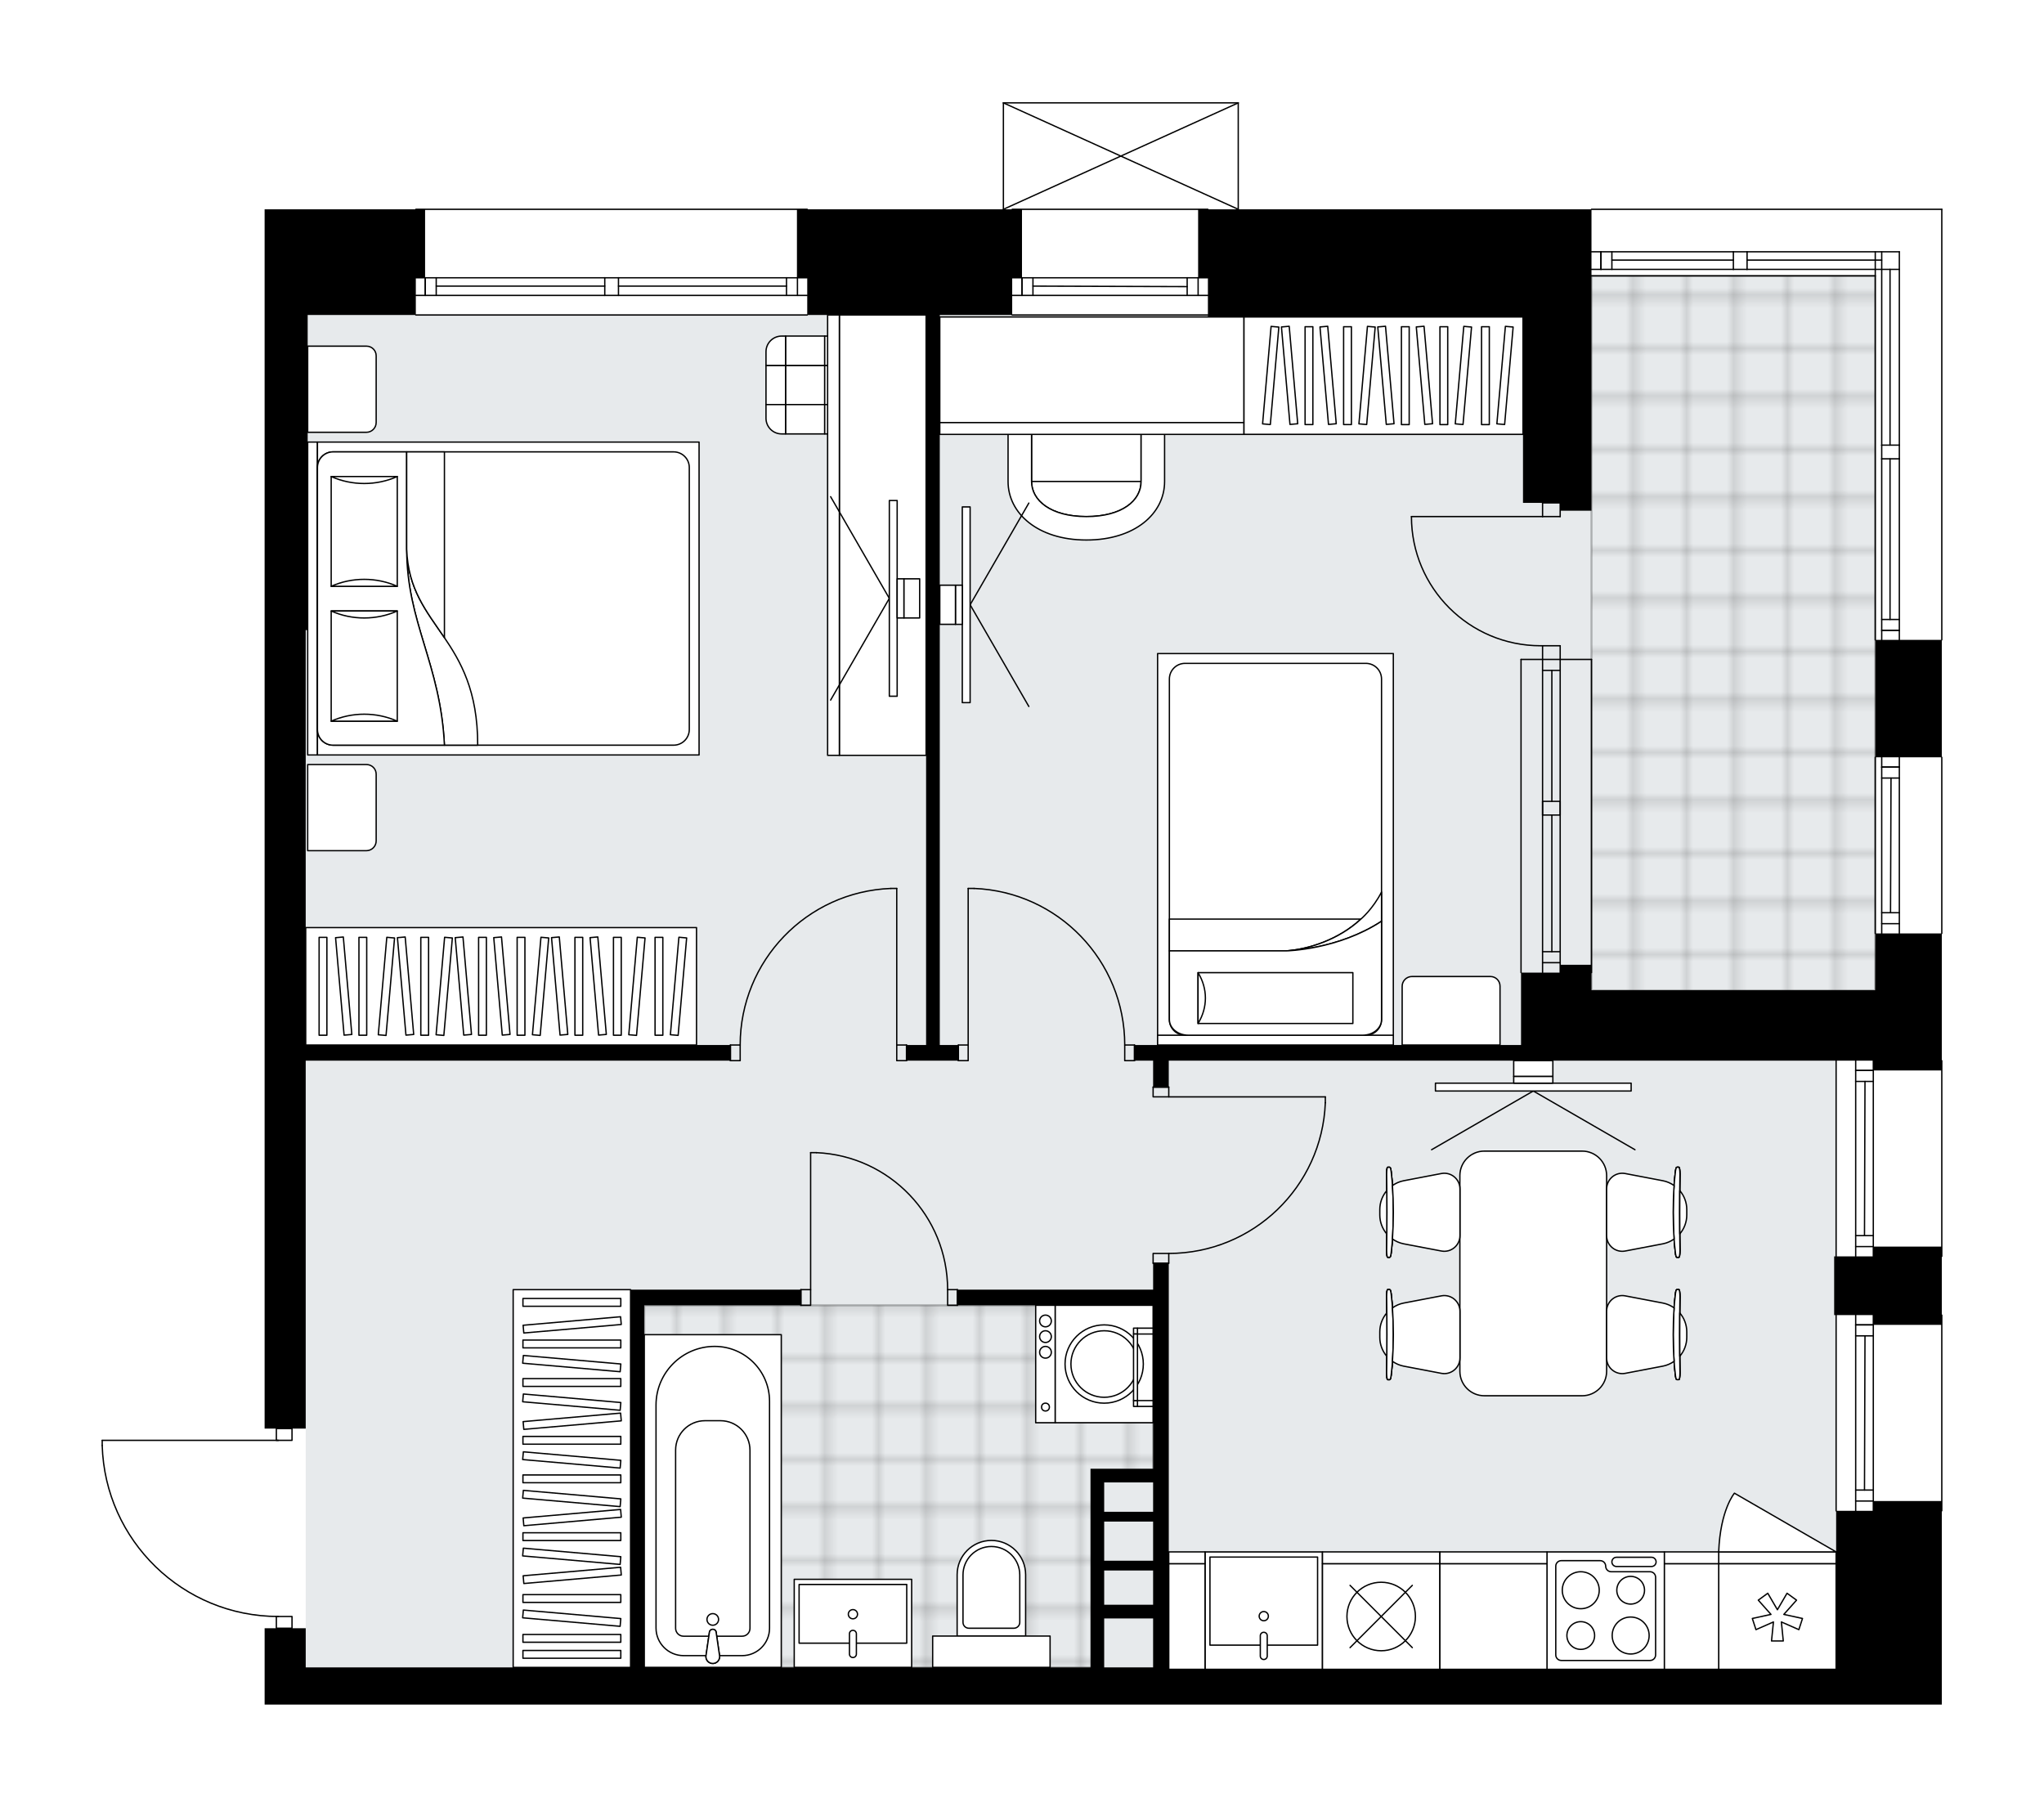 <svg xmlns="http://www.w3.org/2000/svg" xmlns:xlink="http://www.w3.org/1999/xlink" height="1767.78px" id="Layer_1" style="enable-background:new 0 0 2000 1767.78;" version="1.1" viewBox="0 0 2000 1767.78" width="2000px" x="0px" y="0px" xml:space="preserve">
<style type="text/css">
	.st0{fill:none;}
	.st1{opacity:0.25;fill:none;stroke:#000000;stroke-width:0.4;stroke-miterlimit:10;}
	.st2{fill:#FFFFFF;}
	.st3{fill:#E7EAEC;}
	
		.st4{fill:url(#SVGID_1_);stroke:#000000;stroke-width:2;stroke-linecap:round;stroke-linejoin:round;stroke-miterlimit:10;stroke-opacity:0.25;}
	
		.st5{fill:url(#SVGID_00000142167568652911841980000012469270216685712786_);stroke:#000000;stroke-width:2;stroke-linecap:round;stroke-linejoin:round;stroke-miterlimit:10;stroke-opacity:0.25;}
	.st6{fill:none;stroke:#000000;stroke-width:1.3;stroke-linecap:round;stroke-linejoin:round;stroke-miterlimit:10;}
	.st7{fill:#FFFFFF;stroke:#000000;stroke-width:1.3;stroke-linecap:round;stroke-linejoin:round;stroke-miterlimit:10;}
	.st8{fill:none;stroke:#000000;stroke-width:1.3;stroke-linecap:round;stroke-linejoin:round;stroke-dasharray:1.915;}
	.st9{font-family: 'Arial-BoldMT','Arial'; font-weight:bold;}
	.st10{font-size:100.366px;}
	.st11{font-size:84.925px;}
	.st12{font-family: 'ArialMT','Arial';}
	.st13{font-size:40px;}
</style>
<pattern height="14.57" id="New_Pattern_Swatch_2" patternUnits="userSpaceOnUse" style="overflow:visible;" viewBox="7.49 -22.06 14.57 14.57" width="14.57" x="3278.94" y="-3514.53">
	<g>
		<rect class="st0" height="14.57" width="14.57" x="7.49" y="-22.06" />
		<g>
			<rect class="st1" height="7.29" width="7.29" x="14.77" y="-7.49" />
		</g>
		<g>
			<rect class="st1" height="7.29" width="7.29" x="0.2" y="-7.49" />
		</g>
		<g>
			<rect class="st1" height="7.29" width="7.29" x="22.06" y="-14.77" />
		</g>
		<g>
			<rect class="st1" height="7.29" width="7.29" x="7.49" y="-14.77" />
			<rect class="st1" height="7.29" width="7.29" x="14.77" y="-22.06" />
		</g>
		<g>
			<rect class="st1" height="7.29" width="7.29" x="0.2" y="-22.06" />
		</g>
		<g>
			<rect class="st1" height="7.29" width="7.29" x="22.06" y="-29.35" />
		</g>
		<g>
			<rect class="st1" height="7.29" width="7.29" x="7.49" y="-29.35" />
		</g>
	</g>
</pattern>
<path class="st2" d="M1900.65,204.78v421.28  c0,0.36-0.29,0.65-0.65,0.65h0v113.59c0.36,0,0.65,0.29,0.65,0.65V913.3c0,0.36-0.29,0.65-0.65,0.65v54.88v68.29  c0.36,0,0.65,0.29,0.65,0.65v191.49c0,0.36-0.29,0.65-0.65,0.65v56.15c0.36,0,0.65,0.29,0.65,0.65v191.49  c0,0.36-0.29,0.65-0.65,0.65v188.93h-103.41l0-33.82h0v33.82h-270h-344.68H677.02v0v1.91c0,0.36-0.29,0.65-0.65,0.65  s-0.65-0.29-0.65-0.65v-1.91v0h-68.29h-308.3v-36.38h0v36.38h-40.21l0-74.68l10.84,0v-10.87c-44.31-0.65-86.11-17.94-117.97-48.87  c-32.48-31.53-51.1-73.81-52.44-119.06c0,0,0-0.01,0-0.01c0,0,0-0.01,0-0.01v-5.02c0-0.36,0.29-0.65,0.65-0.65h169.76v-10.84h-10.84  v-95.75V616.49v-68.94V308.19V271.8v-67.02l147.3,0c0,0,0,0,0,0c0-0.36,0.29-0.65,0.65-0.65h382.98c0.36,0,0.65,0.29,0.65,0.65  c0,0,0,0,0,0h190.64c0,0,0,0,0,0V100.65c0,0,0,0,0-0.01c0-0.05,0.02-0.09,0.03-0.14c0.01-0.04,0.01-0.08,0.03-0.12  c0,0,0-0.01,0-0.01c0.01-0.03,0.04-0.05,0.06-0.08c0.03-0.04,0.05-0.08,0.08-0.12c0.03-0.03,0.08-0.05,0.12-0.08  c0.03-0.02,0.06-0.04,0.09-0.06c0.06-0.02,0.12-0.03,0.18-0.04c0.02,0,0.04-0.01,0.06-0.01h0.01c0,0,0.01,0,0.01,0h229.77  c0.03,0,0.06,0.01,0.09,0.02c0.05,0.01,0.1,0.01,0.15,0.03c0.04,0.02,0.08,0.05,0.11,0.07c0.03,0.02,0.07,0.04,0.09,0.06  c0.04,0.04,0.06,0.08,0.09,0.13c0.02,0.02,0.04,0.04,0.05,0.07c0,0,0,0,0,0.01c0.02,0.04,0.02,0.09,0.03,0.13  c0.01,0.04,0.02,0.08,0.03,0.12c0,0,0,0,0,0.01v104.13c0,0,0,0,0,0h344.34c0,0,0,0,0,0c0-0.36,0.29-0.65,0.65-0.65l342.77,0  C1900.36,204.13,1900.65,204.42,1900.65,204.78z" id="background" />
<g id="floor">
	<polygon class="st3" points="1796.59,1037.77 1834.89,1037.77 1834.89,269.89 1488.29,269.89 1488.29,308.19 299.13,308.19    299.13,1631.39 1796.59,1631.39  " />
	<pattern id="SVGID_1_" patternTransform="matrix(6.588 0 0 6.588 61229.43 14650.293)" xlink:href="#New_Pattern_Swatch_2">
	</pattern>
	<polygon class="st4" points="1073.72,1439.09 1128.29,1439.09 1128.29,1277.13 630.41,1277.13 630.41,1631.39 1073.72,1631.39  " />
	
		<pattern id="SVGID_00000078026382106751836240000014225931863388297652_" patternTransform="matrix(6.588 0 0 6.588 61229.43 14650.293)" xlink:href="#New_Pattern_Swatch_2">
	</pattern>
	
		<polygon points="   1557.23,969.03 1557.23,269.89 1834.89,269.89 1834.89,969.03  " style="fill:url(#SVGID_00000078026382106751836240000014225931863388297652_);stroke:#000000;stroke-width:2;stroke-linecap:round;stroke-linejoin:round;stroke-miterlimit:10;stroke-opacity:0.25;" />
	<g id="LWPOLYLINE_00000167373207569857304410000012242820541009576360_">
		<rect class="st6" height="15.32" width="9.57" x="783.61" y="1261.81" />
	</g>
	<g id="LWPOLYLINE_00000150100115382253747320000007897800500966299534_">
		<rect class="st6" height="15.32" width="9.57" x="927.22" y="1261.81" />
	</g>
	<g id="LINE_00000117661765221389273880000000892704329918928300_">
		<line class="st6" x1="783.61" x2="783.61" y1="1261.81" y2="1277.13" />
	</g>
	<g id="LINE_00000105407310736535575840000018310262324077603201_">
		<line class="st6" x1="936.8" x2="936.8" y1="1261.81" y2="1277.13" />
	</g>
	<g id="LINE_00000168796411588467264330000009768669436442453675_">
		<line class="st6" x1="793.18" x2="793.18" y1="1261.81" y2="1127.77" />
	</g>
	<g id="ARC_00000019672714360707231930000012609520735279422890_">
		<path class="st6" d="M798.92,1127.77c71.73,3.19,128.25,62.25,128.3,134.04" />
	</g>
	<g id="LINE_00000148651523390463907830000017840145068066190485_">
		<line class="st6" x1="793.18" x2="798.92" y1="1127.77" y2="1127.77" />
	</g>
	<g id="LWPOLYLINE_00000053516305288003830590000006734696419949880254_">
		<rect class="st6" height="9.57" width="15.32" x="1128.29" y="1063.62" />
	</g>
	<g id="LWPOLYLINE_00000128482821032625528970000011388790122431823772_">
		<rect class="st6" height="9.57" width="15.32" x="1128.29" y="1226.39" />
	</g>
	<g id="LINE_00000065042203589212804410000004395080150996307087_">
		<line class="st6" x1="1143.61" x2="1128.29" y1="1063.62" y2="1063.62" />
	</g>
	<g id="LINE_00000054244415072972050460000000634110328082156178_">
		<line class="st6" x1="1143.61" x2="1128.29" y1="1235.96" y2="1235.96" />
	</g>
	<g id="LINE_00000168116183761038462320000010965087064401900439_">
		<line class="st6" x1="1143.61" x2="1296.8" y1="1073.2" y2="1073.2" />
	</g>
	<g id="LINE_00000119076910767465130360000008311185424272164255_">
		<line class="st6" x1="1296.8" x2="1296.8" y1="1078.94" y2="1073.2" />
	</g>
	<g id="ARC_00000065037752335875121500000003004956172651245730_">
		<path class="st6" d="M1296.8,1078.94c-3.19,82.31-70.82,147.41-153.19,147.45" />
	</g>
	<g id="LWPOLYLINE_00000138559132596942003620000014590224017509500842_">
		<rect class="st6" height="15.32" width="9.57" x="937.76" y="1022.45" />
	</g>
	<g id="LWPOLYLINE_00000026137310169896511750000018284669892410362757_">
		<rect class="st6" height="15.32" width="9.57" x="1100.52" y="1022.45" />
	</g>
	<g id="LINE_00000094617403605154024760000015037656434557178807_">
		<line class="st6" x1="937.76" x2="937.76" y1="1022.45" y2="1037.77" />
	</g>
	<g id="LINE_00000070840331053536223910000006556762228115963820_">
		<line class="st6" x1="1110.1" x2="1110.1" y1="1022.45" y2="1037.77" />
	</g>
	<g id="LINE_00000142155952427897055450000007921379711222743958_">
		<line class="st6" x1="947.33" x2="947.33" y1="1022.45" y2="869.26" />
	</g>
	<g id="LINE_00000093888519033523619910000006597332541266806203_">
		<line class="st6" x1="953.08" x2="947.33" y1="869.26" y2="869.26" />
	</g>
	<g id="ARC_00000042005497802125375660000008174129666205530765_">
		<path class="st6" d="M953.08,869.26c82.31,3.19,147.41,70.82,147.45,153.19" />
	</g>
	<g id="LWPOLYLINE_00000100364802995968962240000006522672690792229557_">
		<rect class="st6" height="15.32" width="9.57" x="877.44" y="1022.45" />
	</g>
	<g id="LWPOLYLINE_00000158025753014083936800000016431311196265200051_">
		<rect class="st6" height="15.32" width="9.57" x="714.67" y="1022.45" />
	</g>
	<g id="LINE_00000068660210702035688090000016673534604096540070_">
		<line class="st6" x1="887.01" x2="887.01" y1="1022.45" y2="1037.77" />
	</g>
	<g id="LINE_00000168100779863253267550000006726926834682094487_">
		<line class="st6" x1="714.67" x2="714.67" y1="1022.45" y2="1037.77" />
	</g>
	<g id="LINE_00000072244704275308028500000013385019262518219965_">
		<line class="st6" x1="877.44" x2="877.44" y1="1022.45" y2="869.26" />
	</g>
	<g id="LINE_00000073699900926201778780000012646355636581965969_">
		<line class="st6" x1="871.69" x2="877.44" y1="869.26" y2="869.26" />
	</g>
	<g id="ARC_00000062892450380927743910000002978174321416968634_">
		<path class="st6" d="M724.24,1022.45c0.04-82.37,65.14-150,147.45-153.19" />
	</g>
	<g id="LWPOLYLINE_00000016769995382680901730000017876704593330135725_">
		<rect class="st6" height="11.49" width="15.32" x="270.41" y="1581.61" />
	</g>
	<g id="LWPOLYLINE_00000161612321461784295470000001331044438722581130_">
		<rect class="st6" height="11.49" width="15.32" x="270.41" y="1397.77" />
	</g>
	<g id="LWPOLYLINE_00000137840654901951655830000000655319417040289178_">
		<path class="st6" d="M100,1414.28c2.76,93.2,79.1,167.32,172.34,167.32" />
	</g>
	<g id="LINE_00000183971150232884396150000005902960319324663460_">
		<line class="st6" x1="272.34" x2="100" y1="1409.26" y2="1409.26" />
	</g>
	<g id="LINE_00000052104604831697178610000017056887539052571554_">
		<line class="st6" x1="100" x2="100" y1="1409.26" y2="1414.28" />
	</g>
	<g id="ARC_00000129195590696531365700000007892693472702359458_">
		<path class="st6" d="M1381.06,505.42c0.01,69.81,56.6,126.4,126.42,126.4c0.63,0,1.25,0,1.88-0.01" />
	</g>
	<g id="LINE_00000020368412384756171370000013594387405565987506_">
		<line class="st6" x1="1509.36" x2="1381.06" y1="505.42" y2="505.42" />
	</g>
	<g id="LINE_00000097484018348590214380000001894209020887677324_">
		<line class="st6" x1="1509.36" x2="1509.36" y1="645.21" y2="631.81" />
	</g>
	<g id="LINE_00000176740391798259610060000017097785005616399248_">
		<line class="st6" x1="1509.36" x2="1526.59" y1="631.81" y2="631.81" />
	</g>
	<g id="LINE_00000100374252951941985850000012405922830974718645_">
		<line class="st6" x1="1526.59" x2="1526.59" y1="631.81" y2="645.21" />
	</g>
	<g id="LINE_00000174575373272273602940000010898229849292699060_">
		<line class="st6" x1="1526.59" x2="1526.59" y1="492.02" y2="505.42" />
	</g>
	<g id="LINE_00000032647171821209862590000006288015199150549419_">
		<line class="st6" x1="1526.59" x2="1509.36" y1="505.42" y2="505.42" />
	</g>
	<g id="LINE_00000056413094441538719010000018109739910138095240_">
		<line class="st6" x1="1509.36" x2="1509.36" y1="505.42" y2="492.02" />
	</g>
	<g id="LINE_00000168810138227305309150000009123462264354914725_">
		<line class="st6" x1="1526.59" x2="1509.36" y1="492.02" y2="492.02" />
	</g>
	<g id="LINE_00000124133774225961332410000005328852695284883341_">
		<line class="st6" x1="406.87" x2="789.86" y1="204.78" y2="204.78" />
	</g>
	<g id="LINE_00000100358264674376717620000016055438011705914754_">
		<line class="st6" x1="789.86" x2="605.16" y1="289.04" y2="289.04" />
	</g>
	<g id="LINE_00000116223589420818216140000011488738300468772526_">
		<line class="st6" x1="591.75" x2="406.87" y1="289.04" y2="289.04" />
	</g>
	<g id="LINE_00000042705815392423020240000000138523837179195068_">
		<line class="st6" x1="416.11" x2="416.11" y1="271.8" y2="289.04" />
	</g>
	<g id="LINE_00000026135878887540474630000009611811349586174601_">
		<line class="st6" x1="780.28" x2="780.28" y1="271.8" y2="289.04" />
	</g>
	<g id="LINE_00000001658242059545292620000015808548297227085192_">
		<line class="st6" x1="789.86" x2="605.16" y1="271.8" y2="271.8" />
	</g>
	<g id="LINE_00000035498684024950952820000003352052360478553012_">
		<line class="st6" x1="591.75" x2="406.87" y1="271.8" y2="271.8" />
	</g>
	<g id="LINE_00000102516669733139216890000005158329474670651780_">
		<line class="st6" x1="591.75" x2="426.83" y1="279.94" y2="279.94" />
	</g>
	<g id="LINE_00000085935725929411919350000008260477299245398948_">
		<line class="st6" x1="769.56" x2="605.16" y1="279.94" y2="279.94" />
	</g>
	<g id="LINE_00000063629873008718797680000003022737924875365539_">
		<line class="st6" x1="769.56" x2="769.56" y1="289.04" y2="271.8" />
	</g>
	<g id="LINE_00000034779383348611812960000003522773996935360440_">
		<line class="st6" x1="416.11" x2="416.11" y1="271.8" y2="289.04" />
	</g>
	<g id="LINE_00000001652574286435067940000000553193009742644157_">
		<line class="st6" x1="426.83" x2="426.83" y1="289.04" y2="271.8" />
	</g>
	<g id="LINE_00000079481347064379551540000001163511328904522117_">
		<line class="st6" x1="605.16" x2="605.16" y1="271.8" y2="289.04" />
	</g>
	<g id="LINE_00000113326169811384495730000014571133552937392774_">
		<line class="st6" x1="605.16" x2="591.75" y1="289.04" y2="289.04" />
	</g>
	<g id="LINE_00000054239807452420417820000008670026608385844146_">
		<line class="st6" x1="591.75" x2="591.75" y1="289.04" y2="271.8" />
	</g>
	<g id="LINE_00000069389197666133556960000009994704678412360342_">
		<line class="st6" x1="591.75" x2="605.16" y1="271.8" y2="271.8" />
	</g>
	<g id="LINE_00000088131263437403952940000001148956948113022888_">
		<line class="st6" x1="789.86" x2="406.87" y1="308.19" y2="308.19" />
	</g>
	<g id="LINE_00000132089480681572140050000015506182121860663437_">
		<line class="st6" x1="1509.36" x2="1509.36" y1="645.21" y2="951.6" />
	</g>
	<g id="LINE_00000180368727730174530580000009708967783972835505_">
		<line class="st6" x1="1526.59" x2="1526.59" y1="645.21" y2="951.6" />
	</g>
	<g id="LINE_00000006699973344765541250000006072927312873169320_">
		<line class="st6" x1="1518.45" x2="1518.45" y1="655.94" y2="784.04" />
	</g>
	<g id="LINE_00000091009398047126048480000006275961507807596960_">
		<line class="st6" x1="1509.36" x2="1526.59" y1="941.89" y2="941.89" />
	</g>
	<g id="LINE_00000175301906393505868430000017591630099984258746_">
		<line class="st6" x1="1509.36" x2="1526.59" y1="655.94" y2="655.94" />
	</g>
	<g id="LINE_00000029728921502981537040000001513782631553314180_">
		<line class="st6" x1="1488.29" x2="1488.29" y1="645.21" y2="951.6" />
	</g>
	<g id="LINE_00000024686665293317277940000003380636963258032023_">
		<line class="st6" x1="1557.23" x2="1557.23" y1="951.6" y2="645.21" />
	</g>
	<g id="LINE_00000096738869812813083640000015405549591275369098_">
		<line class="st6" x1="1509.34" x2="1526.58" y1="931.16" y2="931.16" />
	</g>
	<g id="LINE_00000150085725922372113890000003996072836457992595_">
		<line class="st6" x1="1488.29" x2="1557.23" y1="645.21" y2="645.21" />
	</g>
	<g id="LINE_00000127766832561778430700000009990047909454152065_">
		<line class="st6" x1="1509.36" x2="1526.59" y1="784.04" y2="784.04" />
	</g>
	<g id="LINE_00000013154519203784394170000009788097289149625263_">
		<line class="st6" x1="1526.59" x2="1526.59" y1="784.04" y2="797.45" />
	</g>
	<g id="LINE_00000100351984021481012870000008109031147831745424_">
		<line class="st6" x1="1526.59" x2="1509.36" y1="797.45" y2="797.45" />
	</g>
	<g id="LINE_00000116236433581787589370000017008375040026888104_">
		<line class="st6" x1="1509.36" x2="1509.36" y1="797.45" y2="784.04" />
	</g>
	<g id="LWPOLYLINE_00000145037982919332620120000009878457171895931326_">
		<line class="st6" x1="1518.45" x2="1518.45" y1="797.45" y2="931.16" />
	</g>
	<g id="LINE_00000173873105105800562020000012986187295755334055_">
		<line class="st6" x1="990.42" x2="1181.91" y1="204.78" y2="204.78" />
	</g>
	<g id="LINE_00000126317308388791332950000010874296511319792541_">
		<line class="st6" x1="1181.91" x2="990.42" y1="289.04" y2="289.04" />
	</g>
	<g id="LINE_00000044877898223988968680000009206877568154735806_">
		<line class="st6" x1="999.99" x2="999.99" y1="271.8" y2="289.04" />
	</g>
	<g id="LINE_00000078010581129799174430000011293072396514031011_">
		<line class="st6" x1="1172.33" x2="1172.33" y1="271.8" y2="289.04" />
	</g>
	<g id="LINE_00000123442960676307976730000017734538253845540772_">
		<line class="st6" x1="1181.91" x2="990.42" y1="271.8" y2="271.8" />
	</g>
	<g id="LINE_00000125570904248540131750000015527305486441667007_">
		<line class="st6" x1="1161.61" x2="1010.72" y1="280.42" y2="279.94" />
	</g>
	<g id="LINE_00000162324892144827378650000012502297550438743170_">
		<line class="st6" x1="1161.61" x2="1161.61" y1="289.04" y2="271.8" />
	</g>
	<g id="LINE_00000005963957285652375160000014271560972735868564_">
		<line class="st6" x1="999.99" x2="999.99" y1="271.8" y2="289.04" />
	</g>
	<g id="LINE_00000006703708775436624340000017762399570613613219_">
		<line class="st6" x1="1010.72" x2="1010.72" y1="289.04" y2="271.8" />
	</g>
	<g id="LINE_00000062158821396115746370000000414043677549549185_">
		<line class="st6" x1="1181.91" x2="990.42" y1="308.19" y2="308.19" />
	</g>
	<g id="LINE_00000157999896084961816700000004184247040370574721_">
		<line class="st6" x1="1557.23" x2="1900" y1="204.78" y2="204.78" />
	</g>
	<g id="LINE_00000000197857047568881080000002139122350668549266_">
		<line class="st6" x1="1858.45" x2="1709.47" y1="263.57" y2="263.57" />
	</g>
	<g id="LINE_00000114045573128790039440000014731504164290044314_">
		<line class="st6" x1="1696.06" x2="1557.23" y1="263.57" y2="263.57" />
	</g>
	<g id="LINE_00000134955136500869554030000004432778039462091953_">
		<line class="st6" x1="1566.46" x2="1566.46" y1="246.34" y2="263.57" />
	</g>
	<g id="LINE_00000042724959218071199520000005897094194750409357_">
		<line class="st6" x1="1858.45" x2="1709.47" y1="246.34" y2="246.34" />
	</g>
	<g id="LINE_00000156568640344281048000000011295776163950390420_">
		<line class="st6" x1="1696.06" x2="1557.23" y1="246.34" y2="246.34" />
	</g>
	<g id="LINE_00000026859707806407439170000015830355827049252237_">
		<line class="st6" x1="1696.06" x2="1577.19" y1="254.48" y2="254.48" />
	</g>
	<g id="LINE_00000181066725788123478780000001773769928466884789_">
		<line class="st6" x1="1841.21" x2="1709.47" y1="254.48" y2="254.48" />
	</g>
	<g id="LINE_00000016046793709632465590000009813725784900578470_">
		<line class="st6" x1="1566.46" x2="1566.46" y1="246.34" y2="263.57" />
	</g>
	<g id="LINE_00000174587136951671018530000018187841993788585147_">
		<line class="st6" x1="1577.19" x2="1577.19" y1="263.57" y2="246.34" />
	</g>
	<g id="LINE_00000123407319066067991910000009029593576397525407_">
		<line class="st6" x1="1709.47" x2="1709.47" y1="246.34" y2="263.57" />
	</g>
	<g id="LINE_00000050657836566625229930000011565492770508359099_">
		<line class="st6" x1="1709.47" x2="1696.06" y1="263.57" y2="263.57" />
	</g>
	<g id="LINE_00000121985251194012796290000013670847644271802509_">
		<line class="st6" x1="1696.06" x2="1696.06" y1="263.57" y2="246.34" />
	</g>
	<g id="LINE_00000052818198629659681580000003564423727888868287_">
		<line class="st6" x1="1696.06" x2="1709.47" y1="246.34" y2="246.34" />
	</g>
	<g id="LINE_00000083782386753140908890000013307782233347034499_">
		<line class="st6" x1="1834.89" x2="1557.23" y1="269.89" y2="269.89" />
	</g>
	<g id="LINE_00000148621956796979064440000011478257724819859127_">
		<line class="st6" x1="1834.89" x2="1834.89" y1="626.06" y2="246.34" />
	</g>
	<g id="LINE_00000063609249385347851610000003791539795328168639_">
		<line class="st6" x1="1858.45" x2="1858.45" y1="246.34" y2="435.53" />
	</g>
	<g id="LINE_00000049942613998002833890000007300569051365609646_">
		<line class="st6" x1="1858.45" x2="1858.45" y1="448.93" y2="626.06" />
	</g>
	<g id="LINE_00000098192437376443769930000014551411149920112269_">
		<line class="st6" x1="1841.21" x2="1858.45" y1="616.83" y2="616.83" />
	</g>
	<g id="LINE_00000004543800853176146290000012709014267876150193_">
		<line class="st6" x1="1841.21" x2="1841.21" y1="246.34" y2="435.53" />
	</g>
	<g id="LINE_00000079466817399292363380000014560272576904195717_">
		<line class="st6" x1="1841.21" x2="1841.21" y1="448.93" y2="626.06" />
	</g>
	<g id="LINE_00000179640241673710781970000005688403019312209549_">
		<line class="st6" x1="1849.35" x2="1849.35" y1="448.93" y2="606.11" />
	</g>
	<g id="LINE_00000052093809456886633600000011290202372226588070_">
		<line class="st6" x1="1849.35" x2="1849.35" y1="263.57" y2="435.53" />
	</g>
	<g id="LINE_00000153704677735498387100000008163676449599934870_">
		<line class="st6" x1="1841.21" x2="1858.45" y1="616.83" y2="616.83" />
	</g>
	<g id="LINE_00000024702550351160002700000007244984213609020292_">
		<line class="st6" x1="1858.45" x2="1841.21" y1="606.11" y2="606.11" />
	</g>
	<g id="LINE_00000106834719818558946330000003309643408368946570_">
		<line class="st6" x1="1841.21" x2="1858.45" y1="435.53" y2="435.53" />
	</g>
	<g id="LINE_00000034806795217834143620000005819296308891411080_">
		<line class="st6" x1="1858.45" x2="1858.45" y1="435.53" y2="448.93" />
	</g>
	<g id="LINE_00000100379391795612234890000000423182957457115047_">
		<line class="st6" x1="1858.45" x2="1841.21" y1="448.93" y2="448.93" />
	</g>
	<g id="LINE_00000070106764955997747260000016702274099305359542_">
		<line class="st6" x1="1841.21" x2="1841.21" y1="448.93" y2="435.53" />
	</g>
	<g id="LINE_00000165945128710513104680000017937942959679935901_">
		<line class="st6" x1="1900" x2="1900" y1="204.78" y2="626.06" />
	</g>
	<g id="LINE_00000129199887066700662990000013045499609864791426_">
		<line class="st6" x1="1900" x2="1900" y1="740.96" y2="913.3" />
	</g>
	<g id="LINE_00000072274203759289732350000005723650531874008203_">
		<line class="st6" x1="1841.21" x2="1841.21" y1="913.3" y2="740.96" />
	</g>
	<g id="LINE_00000049188520840456548270000018114855795767539592_">
		<line class="st6" x1="1858.45" x2="1841.21" y1="750.53" y2="750.53" />
	</g>
	<g id="LINE_00000111177877628745266030000008657173658764296108_">
		<line class="st6" x1="1858.45" x2="1841.21" y1="903.73" y2="903.73" />
	</g>
	<g id="LINE_00000101101455088943185040000002156705066880074413_">
		<line class="st6" x1="1858.45" x2="1858.45" y1="913.3" y2="740.96" />
	</g>
	<g id="LINE_00000119809392310375863730000001948822071940243595_">
		<line class="st6" x1="1849.83" x2="1850.31" y1="893" y2="761.26" />
	</g>
	<g id="LINE_00000026137191521955468850000011814289215212653966_">
		<line class="st6" x1="1841.21" x2="1858.45" y1="893" y2="893" />
	</g>
	<g id="LINE_00000180324427997871003890000017001630348181992354_">
		<line class="st6" x1="1858.45" x2="1841.21" y1="750.53" y2="750.53" />
	</g>
	<g id="LINE_00000155834143340824394840000003517973783583750024_">
		<line class="st6" x1="1841.21" x2="1858.45" y1="761.26" y2="761.26" />
	</g>
	<g id="LINE_00000051382680711399025450000002226549232507953586_">
		<line class="st6" x1="1834.89" x2="1834.89" y1="913.3" y2="740.96" />
	</g>
	<g id="LINE_00000101798720980242155480000001570525586300648598_">
		<line class="st6" x1="1900" x2="1900" y1="1037.77" y2="1229.26" />
	</g>
	<g id="LINE_00000023962673607861133110000011865614287741289655_">
		<line class="st6" x1="1815.74" x2="1815.74" y1="1229.26" y2="1037.77" />
	</g>
	<g id="LINE_00000121961365214863099210000004611808250405860256_">
		<line class="st6" x1="1832.98" x2="1815.74" y1="1047.35" y2="1047.35" />
	</g>
	<g id="LINE_00000041267910322892159300000013080151637196873616_">
		<line class="st6" x1="1832.98" x2="1815.74" y1="1219.69" y2="1219.69" />
	</g>
	<g id="LINE_00000036935873617838810060000017738086370947240620_">
		<line class="st6" x1="1832.98" x2="1832.98" y1="1229.26" y2="1037.77" />
	</g>
	<g id="LINE_00000097475774685365705230000009307356401478401173_">
		<line class="st6" x1="1824.36" x2="1824.84" y1="1208.96" y2="1058.07" />
	</g>
	<g id="LINE_00000103229670901673007960000009772558018648221368_">
		<line class="st6" x1="1815.74" x2="1832.98" y1="1208.96" y2="1208.96" />
	</g>
	<g id="LINE_00000046297163935849939780000018290042541727793792_">
		<line class="st6" x1="1832.98" x2="1815.74" y1="1047.35" y2="1047.35" />
	</g>
	<g id="LINE_00000138568259116180521650000016160344877431352485_">
		<line class="st6" x1="1815.74" x2="1832.98" y1="1058.07" y2="1058.07" />
	</g>
	<g id="LINE_00000062876475412119972820000005350196291562412426_">
		<line class="st6" x1="1796.59" x2="1796.59" y1="1229.26" y2="1037.77" />
	</g>
	<g id="LINE_00000104674487338427313500000014661443826228187788_">
		<line class="st6" x1="1900" x2="1900" y1="1286.71" y2="1478.2" />
	</g>
	<g id="LINE_00000135669948735123773400000005279231940017554048_">
		<line class="st6" x1="1815.74" x2="1815.74" y1="1478.2" y2="1286.71" />
	</g>
	<g id="LINE_00000163758259771458298640000014795965838049859749_">
		<line class="st6" x1="1832.98" x2="1815.74" y1="1296.28" y2="1296.28" />
	</g>
	<g id="LINE_00000129908410696513810940000003075003976804903852_">
		<line class="st6" x1="1832.98" x2="1815.74" y1="1468.63" y2="1468.63" />
	</g>
	<g id="LINE_00000008844161656812658740000008761762945533607586_">
		<line class="st6" x1="1832.98" x2="1832.98" y1="1478.2" y2="1286.71" />
	</g>
	<g id="LINE_00000038395925534468028730000008360801067354264991_">
		<line class="st6" x1="1824.36" x2="1824.84" y1="1457.9" y2="1307.01" />
	</g>
	<g id="LINE_00000097475213018665743240000016034705024759375294_">
		<line class="st6" x1="1815.74" x2="1832.98" y1="1457.9" y2="1457.9" />
	</g>
	<g id="LINE_00000062911491162348369680000008976910978340832406_">
		<line class="st6" x1="1832.98" x2="1815.74" y1="1296.28" y2="1296.28" />
	</g>
	<g id="LINE_00000031927908957706522700000016951671325573487281_">
		<line class="st6" x1="1815.74" x2="1832.98" y1="1307.01" y2="1307.01" />
	</g>
	<g id="LINE_00000063599208749581602170000017264459618637722552_">
		<line class="st6" x1="1796.59" x2="1796.59" y1="1478.2" y2="1286.71" />
	</g>
	<g id="LINE_00000178925787072634165320000016323202076717878406_">
		<line class="st6" x1="981.8" x2="1211.59" y1="100.65" y2="100.65" />
	</g>
	<g id="LINE_00000178186952248907291560000007840577996549743250_">
		<line class="st6" x1="1211.59" x2="1211.59" y1="100.65" y2="204.78" />
	</g>
	<g id="LINE_00000116926213409179965880000011778456790948393098_">
		<line class="st6" x1="981.8" x2="981.8" y1="204.78" y2="100.65" />
	</g>
	<g id="LWPOLYLINE_00000158005663261842949960000008786068443605719968_">
		<line class="st6" x1="1211.59" x2="981.8" y1="204.78" y2="100.65" />
	</g>
	<g id="LWPOLYLINE_00000140724156250003664530000007623373558841137303_">
		<line class="st6" x1="981.8" x2="1211.59" y1="204.78" y2="100.65" />
	</g>
	<g>
		<polygon points="1181.91,310.1 1490.21,310.1 1490.21,492.02 1526.59,492.02 1526.59,499.68 1557.23,499.68 1557.23,492.02     1557.23,310.1 1557.23,271.8 1557.23,204.78 1172.33,204.78 1172.33,271.8 1181.91,271.8   " />
		<polygon points="789.86,308.19 906.16,308.19 906.16,1022.45 887.01,1022.45 887.01,1037.77 937.76,1037.77 937.76,1022.45     919.56,1022.45 919.56,308.19 990.42,308.19 990.42,271.8 999.99,271.8 999.99,204.78 779.78,204.78 779.78,271.8 789.86,271.8       " />
		<polygon points="299.13,1302.03 299.13,1037.77 714.67,1037.77 714.67,1022.45 299.13,1022.45 299.13,1022.45 299.13,616.49     301.05,616.49 301.05,547.55 301.05,308.19 406.87,308.19 406.87,271.8 415.94,271.8 415.94,204.78 258.92,204.78 258.92,271.8     258.92,308.19 258.92,547.55 258.92,616.49 258.92,1302.03 258.92,1397.77 299.13,1397.77   " />
		<polygon points="1834.78,968.83 1832.98,968.83 1557.23,968.83 1557.23,951.6 1557.23,943.94 1526.59,943.94 1526.59,951.6     1488.29,951.6 1488.29,1022.45 1110.1,1022.45 1110.1,1037.77 1128.29,1037.77 1128.29,1063.62 1143.61,1063.62 1143.61,1037.77     1488.29,1037.77 1557.23,1037.77 1832.98,1037.77 1832.98,1047.35 1900,1047.35 1900,968.83 1900,913.3 1834.89,913.3   " />
		<path d="M1832.98,1478.2h-36.38v155.11l0,0h-270v-1.91h-344.68h-38.3v-395.43h-15.32v25.85H936.8v15.32h191.49l0,0l0,159.9h-47.87    h-13.4v38.3v94.79v13.4v47.87l-436.6,0h0v-354.26h153.19v-15.32H630.41h-13.4v369.58h-9.57h-308.3l0,0l0-38.3l-40.21,0l0,74.68    h38.21h2h308.3h574.47h344.68h270h3H1900V1478.2v-9.57h-67.02V1478.2z M1080.42,1450.43h47.87v0v28.72h-47.87v0v-3.83V1450.43z     M1080.42,1536.6h47.87l0,0v33.51h-47.87V1536.6z M1080.42,1527.03L1080.42,1527.03v-38.3h47.87v0v38.3H1080.42z M1080.42,1631.39    v-47.87h47.87v0v47.87H1080.42z" />
		<rect height="114.9" width="65.11" x="1834.89" y="626.06" />
		<polygon points="1832.98,1229.26 1794.68,1229.26 1794.68,1286.71 1832.98,1286.71 1832.98,1296.28 1900,1296.28 1900,1219.69     1832.98,1219.69   " />
	</g>
</g>
<g id="mebel">
	<g>
		
			<rect class="st7" height="19.15" transform="matrix(-4.500241e-11 1 -1 -4.500241e-11 2357.551 311.612)" width="114.89" x="965.52" y="1325.01" />
		
			<rect class="st7" height="95.75" transform="matrix(-4.500241e-11 1 -1 -4.500241e-11 2414.999 254.165)" width="114.89" x="1022.97" y="1286.71" />
		<g id="CIRCLE_00000096044007208880298950000012252457193787685778_">
			<circle class="st7" cx="1080.42" cy="1334.58" r="38.3" />
		</g>
		<g id="CIRCLE_00000102533999272207740570000001740332010179346852_">
			<circle class="st7" cx="1080.42" cy="1334.58" r="32.55" />
		</g>
		<g id="CIRCLE_00000176746704355612508500000018395947423944329604_">
			<circle class="st7" cx="1022.97" cy="1376.71" r="3.83" />
		</g>
		<g id="CIRCLE_00000163761833175625384470000011732059630815164327_">
			<circle class="st7" cx="1022.97" cy="1323.09" r="5.74" />
		</g>
		<g id="CIRCLE_00000065050372922977777820000006323503653031247805_">
			<circle class="st7" cx="1022.97" cy="1307.77" r="5.74" />
		</g>
		<g id="CIRCLE_00000173879697652336549450000005471126504384434351_">
			<circle class="st7" cx="1022.97" cy="1292.45" r="5.74" />
		</g>
	</g>
	<g>
		
			<rect class="st7" height="325.54" transform="matrix(-1 -8.973901e-11 8.973901e-11 -1 1394.869 2937.251)" width="134.04" x="630.41" y="1305.86" />
		<g id="ARC_00000041294233658101567200000010067485274539787198_">
			<path class="st7" d="M704.05,1619.91c0.09,0.64,0.09,1.29,0,1.93c-0.53,3.65-3.93,6.18-7.58,5.65s-6.18-3.93-5.65-7.58     l3.41-23.38c0.32-1.08,1.17-1.93,2.25-2.25c1.77-0.53,3.63,0.48,4.16,2.25L704.05,1619.91z" />
		</g>
		<path class="st7" d="M668.91,1619.9h21.91l3.41-23.37c0.32-1.08,1.17-1.93,2.25-2.25c1.77-0.53,3.63,0.48,4.16,2.25l3.41,23.37    h22.11c14.81,0,26.81-12,26.81-26.81v-222.09c0-29.63-24.02-53.66-53.66-53.66c-31.71,0-57.41,25.7-57.41,57.41v218.14    C641.9,1607.81,653.99,1619.9,668.91,1619.9z" />
		<path class="st7" d="M668.85,1600.89h24.75l0.64-4.36c0.32-1.08,1.17-1.93,2.25-2.25c1.77-0.53,3.63,0.48,4.16,2.25l0.64,4.36    h24.88c4.23,0,7.66-3.43,7.66-7.66v-174.3c0-15.96-12.94-28.9-28.9-28.9h-15.14c-15.86,0-28.72,12.86-28.72,28.72v174.35    C661.05,1597.4,664.54,1600.89,668.85,1600.89z" />
		<g id="ARC_00000134941902486851823310000008585036144066781616_">
			<path class="st7" d="M704.05,1619.91c0.09,0.64,0.09,1.29,0,1.93c-0.53,3.65-3.93,6.18-7.58,5.65s-6.18-3.93-5.65-7.58     l3.41-23.38c0.32-1.08,1.17-1.93,2.25-2.25c1.77-0.53,3.63,0.48,4.16,2.25L704.05,1619.91z" />
		</g>
		<circle class="st7" cx="697.43" cy="1584.48" r="5.68" />
	</g>
	<g>
		<rect class="st7" height="86.17" width="114.9" x="777.13" y="1545.22" />
		<rect class="st7" height="57.45" width="105.32" x="781.9" y="1550.26" />
		<path class="st7" d="M834.56,1595.13L834.56,1595.13c-1.87,0-3.39,1.52-3.39,3.39v19.85c0,1.87,1.52,3.39,3.39,3.39l0,0    c1.87,0,3.39-1.52,3.39-3.39v-19.85C837.95,1596.65,836.43,1595.13,834.56,1595.13z" />
		<circle class="st7" cx="834.56" cy="1579.36" r="4.5" />
	</g>
	<g>
		<path class="st7" d="M970.04,1507.18L970.04,1507.18c-18.51,0-33.51,15-33.51,33.51v60.07h67.02v-60.07    C1003.55,1522.18,988.55,1507.18,970.04,1507.18z" />
		<rect class="st7" height="30.64" width="114.89" x="912.59" y="1600.75" />
		<path class="st7" d="M970.04,1513.12L970.04,1513.12c-15.33,0-27.77,12.43-27.77,27.77v46.46c0,3.17,2.57,5.74,5.75,5.74h44.04    c3.17,0,5.75-2.57,5.75-5.74v-46.46C997.8,1525.55,985.37,1513.12,970.04,1513.12z" />
	</g>
	<g>
		
			<rect class="st7" height="15.32" transform="matrix(-1.836970e-16 1 -1 -1.836970e-16 2422.987 181.727)" width="5.74" x="1117.76" y="1294.7" />
		
			<rect class="st7" height="3.83" transform="matrix(-1.836970e-16 1 -1 -1.836970e-16 2413.412 191.302)" width="5.74" x="1108.18" y="1300.44" />
		
			<rect class="st7" height="15.32" transform="matrix(-1.836970e-16 1 -1 -1.836970e-16 2493.839 252.579)" width="5.74" x="1117.76" y="1365.55" />
		
			<rect class="st7" height="3.83" transform="matrix(-1.836970e-16 1 -1 -1.836970e-16 2484.264 262.153)" width="5.74" x="1108.18" y="1371.29" />
		
			<rect class="st7" height="3.83" transform="matrix(6.123234e-17 -1 1 6.123234e-17 -226.727 2448.838)" width="65.11" x="1078.5" y="1335.87" />
	</g>
	<g>
		
			<rect class="st7" height="114.89" transform="matrix(-1 -1.224647e-16 1.224647e-16 -1 2473.094 3151.722)" width="114.9" x="1179.1" y="1518.41" />
		
			<rect class="st7" height="86.17" transform="matrix(-1 -1.224647e-16 1.224647e-16 -1 2473.133 3133.081)" width="105.32" x="1183.91" y="1523.46" />
		<path class="st7" d="M1236.57,1597.05L1236.57,1597.05c1.87,0,3.39,1.52,3.39,3.39v19.85c0,1.87-1.52,3.39-3.39,3.39l0,0    c-1.87,0-3.39-1.52-3.39-3.39v-19.85C1233.18,1598.56,1234.7,1597.05,1236.57,1597.05z" />
		<circle class="st7" cx="1236.57" cy="1581.27" r="4.5" />
	</g>
	<g>
		
			<rect class="st7" height="114.89" transform="matrix(-1 -1.224647e-16 1.224647e-16 -1 3142.286 3151.722)" width="114.89" x="1513.7" y="1518.41" />
		<path class="st7" d="M1619.97,1619.21v-75.96c0-3-2.43-5.43-5.43-5.43h-37.98c-3,0-5.43-2.43-5.43-5.43v0c0-3-2.43-5.43-5.43-5.43    h-37.98c-3,0-5.43,2.43-5.43,5.43v86.81c0,3,2.43,5.43,5.43,5.43h86.81C1617.54,1624.64,1619.97,1622.21,1619.97,1619.21z" />
		<path class="st7" d="M1581.7,1523.66h34.23c2.5,0,4.52,2.02,4.52,4.52l0,0c0,2.5-2.02,4.52-4.52,4.52h-34.23    c-2.5,0-4.52-2.02-4.52-4.52l0,0C1577.18,1525.68,1579.2,1523.66,1581.7,1523.66z" />
		<circle class="st7" cx="1595.56" cy="1600.22" r="18.09" />
		<circle class="st7" cx="1546.73" cy="1555.91" r="18.09" />
		<circle class="st7" cx="1595.56" cy="1555.91" r="13.56" />
		<circle class="st7" cx="1546.73" cy="1600.22" r="13.56" />
	</g>
	<g>
		
			<rect class="st7" height="103.41" transform="matrix(-1 -1.224647e-16 1.224647e-16 -1 2702.891 3163.211)" width="114.89" x="1294" y="1529.9" />
		
			<rect class="st7" height="11.49" transform="matrix(-1 -1.224647e-16 1.224647e-16 -1 2702.891 3048.316)" width="114.89" x="1294" y="1518.41" />
		<circle class="st7" cx="1351.45" cy="1581.61" r="33.51" />
		<line class="st7" x1="1320.98" x2="1381.91" y1="1612.07" y2="1551.14" />
		<line class="st7" x1="1320.98" x2="1381.91" y1="1551.14" y2="1612.07" />
	</g>
	<g>
		<rect class="st7" height="103.41" width="114.89" x="1681.7" y="1529.9" />
		<rect class="st7" height="11.49" width="114.89" x="1681.7" y="1518.41" />
		<polygon class="st7" points="1735.26,1586.95 1733.4,1605.54 1744.89,1605.54 1743.03,1586.95 1760.14,1594.47 1763.69,1583.54     1745.43,1579.56 1757.86,1565.62 1748.57,1558.86 1739.15,1574.99 1729.72,1558.86 1720.43,1565.62 1732.86,1579.56     1714.61,1583.54 1718.16,1594.47   " />
		<path class="st7" d="M1796.59,1518.41l-99.5-57.45c0,0-13.86,16.17-15.39,57.45H1796.59z" />
	</g>
	<g>
		<path class="st7" d="M368.07,348.1v65.29c0,5.29-4.29,9.57-9.57,9.57h-57.45v-84.26h57.63    C363.86,338.71,368.07,342.91,368.07,348.1z" />
		<path class="st7" d="M368.07,757.46v65.29c0,5.29-4.29,9.57-9.57,9.57h-57.45v-84.26h57.63    C363.86,748.06,368.07,752.27,368.07,757.46z" />
		<g>
			
				<rect class="st7" height="9.57" transform="matrix(3.142835e-10 1 -1 3.142835e-10 891.434 279.764)" width="306.12" x="152.77" y="580.81" />
			
				<rect class="st7" height="373.41" transform="matrix(3.142178e-10 1 -1 3.142178e-10 1082.926 88.273)" width="306.12" x="344.26" y="398.9" />
			<path class="st7" d="M310.62,457.43v256.34c0,8.46,6.86,15.32,15.32,15.32h333.19c8.46,0,15.32-6.86,15.32-15.32V457.43     c0-8.46-6.86-15.32-15.32-15.32H325.94C317.48,442.11,310.62,448.97,310.62,457.43z" />
			<path class="st7" d="M434.86,729.09c-3.92-80.07-36.91-119.75-36.94-191.84c2.61,77.14,69.64,85.38,69.5,191.84L434.86,729.09z" />
			<g>
				<path class="st7" d="M434.86,729.09c-3.92-80.07-36.91-119.75-36.94-191.84l0-95.13h-71.98c-8.46,0-15.32,6.86-15.32,15.32      v256.34c0,8.46,6.86,15.32,15.32,15.32L434.86,729.09L434.86,729.09z" />
			</g>
			
				<rect class="st7" height="64.66" transform="matrix(3.143492e-10 1 -1 3.143492e-10 876.34 163.565)" width="107.43" x="302.67" y="487.62" />
			<path class="st7" d="M388.72,573.67c-20.31-9.1-44.35-9.1-64.66,0H388.72z" />
			<path class="st7" d="M324.06,466.24c20.31,9.1,44.35,9.1,64.66,0L324.06,466.24z" />
			
				<rect class="st7" height="64.66" transform="matrix(3.144496e-10 1 -1 3.144496e-10 1008.102 295.327)" width="107.84" x="302.47" y="619.38" />
			<path class="st7" d="M388.72,705.63c-20.31-9.13-44.35-9.13-64.66,0H388.72z" />
			<path class="st7" d="M324.06,597.79c20.31,9.13,44.35,9.13,64.66,0L324.06,597.79z" />
			<g>
				<path class="st7" d="M397.92,537.25v-95.13h36.94v181.78C417.43,598.13,399.26,576.69,397.92,537.25z" />
			</g>
		</g>
	</g>
	<g>
		
			<rect class="st7" height="382.39" transform="matrix(-1.595454e-10 1 -1 -1.595454e-10 1455.329 474.678)" width="114.89" x="432.88" y="773.81" />
		<g>
			
				<rect class="st7" height="7.61" transform="matrix(-1.347351e-10 1 -1 -1.347351e-10 1569.074 360.932)" width="95.75" x="556.2" y="961.2" />
			
				<rect class="st7" height="7.61" transform="matrix(-1.347253e-10 1 -1 -1.347253e-10 1609.765 320.242)" width="95.75" x="596.89" y="961.2" />
			
				<rect class="st7" height="7.61" transform="matrix(-1.350388e-10 1 -1 -1.350388e-10 1531.372 398.634)" width="95.75" x="518.5" y="961.2" />
			
				<rect class="st7" height="7.61" transform="matrix(-1.348301e-10 1 -1 -1.348301e-10 1474.819 455.187)" width="95.75" x="461.94" y="961.2" />
			
				<rect class="st7" height="7.61" transform="matrix(-1.347351e-10 1 -1 -1.347351e-10 1437.117 492.889)" width="95.75" x="424.24" y="961.2" />
			
				<rect class="st7" height="7.61" transform="matrix(-1.347351e-10 1 -1 -1.347351e-10 1380.564 549.443)" width="95.75" x="367.69" y="961.2" />
			
				<rect class="st7" height="7.61" transform="matrix(-0.087 0.996 -0.996 -0.087 1638.544 428.557)" width="95.75" x="575.05" y="961.2" />
			
				<rect class="st7" height="7.61" transform="matrix(-0.087 0.996 -0.996 -0.087 1682.791 388.013)" width="95.75" x="615.75" y="961.2" />
			
				<rect class="st7" height="7.61" transform="matrix(-0.087 0.996 -0.996 -0.087 1536.074 522.454)" width="95.75" x="480.79" y="961.2" />
			
				<rect class="st7" height="7.61" transform="matrix(-0.087 0.996 -0.996 -0.087 1433.604 616.35)" width="95.75" x="386.54" y="961.2" />
			
				<rect class="st7" height="7.61" transform="matrix(0.087 0.996 -0.996 0.087 1495.546 297.904)" width="95.75" x="537.35" y="961.2" />
			
				<rect class="st7" height="7.61" transform="matrix(0.087 0.996 -0.996 0.087 1461.13 335.463)" width="95.75" x="499.65" y="961.2" />
			
				<rect class="st7" height="7.61" transform="matrix(0.087 0.996 -0.996 0.087 1409.505 391.801)" width="95.75" x="443.09" y="961.2" />
			
				<rect class="st7" height="7.61" transform="matrix(0.087 0.996 -0.996 0.087 1375.089 429.36)" width="95.75" x="405.39" y="961.2" />
			
				<rect class="st7" height="7.61" transform="matrix(-0.087 0.996 -0.996 -0.087 1372.122 672.688)" width="95.75" x="329.99" y="961.2" />
			
				<rect class="st7" height="7.61" transform="matrix(0.087 0.996 -0.996 0.087 1323.465 485.698)" width="95.75" x="348.84" y="961.2" />
			
				<rect class="st7" height="7.61" transform="matrix(-1.347253e-10 1 -1 -1.347253e-10 1320.023 609.983)" width="95.75" x="307.15" y="961.2" />
			
				<rect class="st7" height="7.61" transform="matrix(-1.347253e-10 1 -1 -1.347253e-10 1281.052 648.955)" width="95.75" x="268.18" y="961.2" />
			
				<rect class="st7" height="7.61" transform="matrix(0.087 0.996 -0.996 0.087 1268.201 546.008)" width="95.75" x="288.3" y="961.2" />
		</g>
	</g>
	<g>
		
			<rect class="st7" height="273.12" transform="matrix(-1.140130e-10 1 -1 -1.140130e-10 1721.197 -986.096)" width="114.89" x="1296.2" y="230.99" />
		<g>
			
				<rect class="st7" height="7.61" transform="matrix(-1.348399e-10 1 -1 -1.348399e-10 1780.312 -1045.21)" width="95.75" x="1364.89" y="363.75" />
			
				<rect class="st7" height="7.61" transform="matrix(-1.347253e-10 1 -1 -1.347253e-10 1821.002 -1085.9)" width="95.75" x="1405.58" y="363.75" />
			
				<rect class="st7" height="7.61" transform="matrix(-1.350486e-10 1 -1 -1.350486e-10 1742.609 -1007.508)" width="95.75" x="1327.19" y="363.75" />
			
				<rect class="st7" height="7.61" transform="matrix(-1.348301e-10 1 -1 -1.348301e-10 1686.056 -950.955)" width="95.75" x="1270.63" y="363.75" />
			
				<rect class="st7" height="7.61" transform="matrix(-1.348399e-10 1 -1 -1.348399e-10 1648.354 -913.253)" width="95.75" x="1232.93" y="363.75" />
			
				<rect class="st7" height="7.61" transform="matrix(-0.087 0.996 -0.996 -0.087 1922.537 -1026.579)" width="95.75" x="1383.74" y="363.75" />
			
				<rect class="st7" height="7.61" transform="matrix(-0.087 0.996 -0.996 -0.087 1966.784 -1067.123)" width="95.75" x="1424.44" y="363.75" />
			
				<rect class="st7" height="7.61" transform="matrix(-0.087 0.996 -0.996 -0.087 1820.067 -932.683)" width="95.75" x="1289.48" y="363.75" />
			
				<rect class="st7" height="7.61" transform="matrix(-0.087 0.996 -0.996 -0.087 1717.597 -838.786)" width="95.75" x="1195.23" y="363.75" />
			
				<rect class="st7" height="7.61" transform="matrix(0.087 0.996 -0.996 0.087 1638.575 -1053.089)" width="95.75" x="1346.04" y="363.75" />
			
				<rect class="st7" height="7.61" transform="matrix(0.087 0.996 -0.996 0.087 1604.158 -1015.53)" width="95.75" x="1308.33" y="363.75" />
			
				<rect class="st7" height="7.61" transform="matrix(0.087 0.996 -0.996 0.087 1552.534 -959.192)" width="95.75" x="1251.78" y="363.75" />
			
				<rect class="st7" height="7.61" transform="matrix(0.087 0.996 -0.996 0.087 1518.118 -921.634)" width="95.75" x="1214.08" y="363.75" />
		</g>
	</g>
	<g>
		
			<rect class="st7" height="369.58" transform="matrix(-1 2.407380e-10 -2.407380e-10 -1 1119.121 2893.207)" width="114.89" x="502.11" y="1261.81" />
		<g>
			
				<rect class="st7" height="7.61" transform="matrix(-1 2.245580e-10 -2.245580e-10 -1 1119.121 2629.93)" width="95.75" x="511.69" y="1311.16" />
			
				<rect class="st7" height="7.61" transform="matrix(-1 2.244439e-10 -2.244439e-10 -1 1119.121 2548.549)" width="95.75" x="511.69" y="1270.47" />
			
				<rect class="st7" height="7.61" transform="matrix(-1 2.246531e-10 -2.246531e-10 -1 1119.121 2705.334)" width="95.75" x="511.69" y="1348.86" />
			
				<rect class="st7" height="7.61" transform="matrix(-1 2.242538e-10 -2.242538e-10 -1 1119.121 2818.44)" width="95.75" x="511.69" y="1405.42" />
			
				<rect class="st7" height="7.61" transform="matrix(-1 2.243489e-10 -2.243489e-10 -1 1119.121 2893.845)" width="95.75" x="511.69" y="1443.12" />
			
				<rect class="st7" height="7.61" transform="matrix(-1 2.244439e-10 -2.244439e-10 -1 1119.121 3006.951)" width="95.75" x="511.69" y="1499.67" />
			
				<rect class="st7" height="7.61" transform="matrix(-0.996 0.087 -0.087 -0.996 1229.955 2538.527)" width="95.75" x="511.69" y="1292.31" />
			
				<rect class="st7" height="7.61" transform="matrix(-0.996 0.087 -0.087 -0.996 1238.17 2726.679)" width="95.75" x="511.69" y="1386.56" />
			
				<rect class="st7" height="7.61" transform="matrix(-0.996 0.087 -0.087 -0.996 1246.385 2914.83)" width="95.75" x="511.69" y="1480.82" />
			
				<rect class="st7" height="7.61" transform="matrix(-0.996 -0.087 0.087 -0.996 1000.742 2711.325)" width="95.75" x="511.69" y="1330.01" />
			
				<rect class="st7" height="7.61" transform="matrix(-0.996 -0.087 0.087 -0.996 997.456 2786.586)" width="95.75" x="511.69" y="1367.71" />
			
				<rect class="st7" height="7.61" transform="matrix(-0.996 -0.087 0.087 -0.996 992.527 2899.477)" width="95.75" x="511.69" y="1424.27" />
			
				<rect class="st7" height="7.61" transform="matrix(-0.996 -0.087 0.087 -0.996 989.241 2974.738)" width="95.75" x="511.69" y="1461.97" />
			
				<rect class="st7" height="7.61" transform="matrix(-0.996 0.087 -0.087 -0.996 1251.314 3027.721)" width="95.75" x="511.69" y="1537.37" />
			
				<rect class="st7" height="7.61" transform="matrix(-0.996 -0.087 0.087 -0.996 984.312 3087.629)" width="95.75" x="511.69" y="1518.52" />
			
				<rect class="st7" height="7.61" transform="matrix(-1 2.245580e-10 -2.245580e-10 -1 1119.121 3128.032)" width="95.75" x="511.69" y="1560.21" />
			
				<rect class="st7" height="7.61" transform="matrix(-1 2.243298e-10 -2.243298e-10 -1 1119.121 3205.976)" width="95.75" x="511.69" y="1599.18" />
			
				<rect class="st7" height="7.61" transform="matrix(-1 2.243489e-10 -2.243489e-10 -1 1119.121 3237.306)" width="95.75" x="511.69" y="1614.85" />
			
				<rect class="st7" height="7.61" transform="matrix(-0.996 -0.087 0.087 -0.996 979.036 3208.479)" width="95.75" x="511.69" y="1579.06" />
		</g>
	</g>
	<path class="st7" d="M1458.33,955.43h-76.78c-5.29,0-9.57,4.29-9.57,9.57v57.45h95.75v-57.63   C1467.72,959.63,1463.52,955.43,1458.33,955.43z" />
	<g>
		
			<rect class="st7" height="382.98" transform="matrix(-1 -3.728630e-11 3.728630e-11 -1 2496.001 1661.919)" width="230.65" x="1132.67" y="639.47" />
		<path class="st7" d="M1159.53,1012.88h176.94c8.46,0,15.32-6.86,15.32-15.32V664.37c0-8.46-6.86-15.32-15.32-15.32h-176.94    c-8.46,0-15.32,6.86-15.32,15.32v333.19C1144.21,1006.02,1151.07,1012.88,1159.53,1012.88z" />
		
			<rect class="st7" height="9.57" transform="matrix(-1 -3.728630e-11 3.728630e-11 -1 2496.001 2035.327)" width="230.65" x="1132.67" y="1012.88" />
		<path class="st7" d="M1331.6,899.24h-187.39v31.09h114.76C1280.59,928.71,1309.89,919.45,1331.6,899.24L1331.6,899.24z" />
		<path class="st7" d="M1351.79,901.35c-42.55,27.95-92.83,28.99-92.83,28.99c21.63-1.63,50.92-10.89,72.64-31.09    c0,0,11.69-9.8,20.19-26.47V901.35z" />
		<g>
			<path class="st7" d="M1144.21,930.33h114.76c0,0,50.28-1.04,92.83-28.99v96.2c0,8.46-8.26,15.32-18.46,15.32h-170.67     c-10.19,0-18.46-6.86-18.46-15.32V930.33z" />
		</g>
		
			<rect class="st7" height="49.75" transform="matrix(-1 -3.729917e-11 3.729917e-11 -1 2496.001 1953.06)" width="151.47" x="1172.26" y="951.66" />
		<path class="st7" d="M1172.26,951.66c9.59,15.63,9.59,34.12,0,49.75V951.66z" />
	</g>
	<g>
		<g>
			
				<rect class="st7" height="38.3" transform="matrix(-5.221877e-13 -1 1 -5.221877e-13 411.122 1164.499)" width="38.3" x="768.66" y="357.54" />
			
				<rect class="st7" height="19.15" transform="matrix(6.123234e-17 -1 1 6.123234e-17 382.398 1135.775)" width="38.3" x="739.94" y="367.11" />
			
				<rect class="st7" height="19.15" transform="matrix(-5.221877e-13 -1 1 -5.221877e-13 439.845 1193.223)" width="38.3" x="797.38" y="367.11" />
			
				<rect class="st7" height="38.3" transform="matrix(-6.965156e-13 1 -1 -6.965156e-13 1130.988 -444.633)" width="28.72" x="773.45" y="324.03" />
			<path class="st7" d="M749.51,357.54v-13.4c0-8.46,6.86-15.32,15.32-15.32h3.83v28.72H749.51z" />
			<path class="st7" d="M806.96,357.54v-28.72h3.83c8.46,0,15.32,6.86,15.32,15.32v13.4H806.96z" />
			
				<rect class="st7" height="38.3" transform="matrix(-1.836970e-16 1 -1 -1.836970e-16 1198.01 -377.611)" width="28.72" x="773.45" y="391.05" />
			<path class="st7" d="M749.51,409.24v-13.4h19.15v28.72h-3.83C756.37,424.56,749.51,417.7,749.51,409.24z" />
			<path class="st7" d="M806.96,424.56v-28.72h19.15v13.4c0,8.46-6.86,15.32-15.32,15.32H806.96z" />
		</g>
		<g>
			<g>
				
					<rect class="st7" height="84.87" transform="matrix(1.128189e-10 1 -1 1.128189e-10 1387.341 -340.109)" width="430.86" x="648.3" y="481.18" />
				
					<rect class="st7" height="11.49" transform="matrix(6.261995e-11 1 -1 6.261995e-11 1339.162 -291.93)" width="430.86" x="600.12" y="517.87" />
			</g>
			<g>
				<g>
					<g id="LINE_00000011020353250200356910000004411166524528602043_">
						<line class="st7" x1="870.19" x2="812.74" y1="585.47" y2="485.97" />
					</g>
					<g id="LINE_00000049900621355349254880000008103809019228213687_">
						<line class="st7" x1="870.19" x2="812.74" y1="585.47" y2="684.97" />
					</g>
				</g>
				<rect class="st7" height="191.49" width="7.66" x="870.19" y="489.72" />
				
					<rect class="st7" height="38.3" transform="matrix(-1 4.478139e-11 -4.478139e-11 -1 1762.403 1170.938)" width="6.7" x="877.85" y="566.32" />
				<rect class="st7" height="38.3" width="15.32" x="884.55" y="566.32" />
			</g>
		</g>
	</g>
	<g>
		
			<rect class="st7" height="103.41" transform="matrix(-1 -9.903513e-11 9.903513e-11 -1 2922.589 3163.211)" width="104.8" x="1408.89" y="1529.9" />
		
			<rect class="st7" height="11.49" transform="matrix(-1 -9.903513e-11 9.903513e-11 -1 2922.589 3048.316)" width="104.8" x="1408.89" y="1518.41" />
	</g>
	<g>
		
			<rect class="st7" height="103.41" transform="matrix(-1 -1.954318e-10 1.954318e-10 -1 3310.29 3163.211)" width="53.11" x="1628.59" y="1529.9" />
		
			<rect class="st7" height="11.49" transform="matrix(-1 -1.954318e-10 1.954318e-10 -1 3310.29 3048.316)" width="53.11" x="1628.59" y="1518.41" />
	</g>
	<g>
		
			<rect class="st7" height="103.41" transform="matrix(-1 -2.925337e-10 2.925337e-10 -1 2322.705 3163.211)" width="35.49" x="1143.61" y="1529.9" />
		
			<rect class="st7" height="11.49" transform="matrix(-1 -2.925337e-10 2.925337e-10 -1 2322.705 3048.316)" width="35.49" x="1143.61" y="1518.41" />
	</g>
	<g>
		<path class="st7" d="M1572.03,1150.2v191.49c0,13.22-10.72,23.94-23.94,23.94h-95.7c-13.22,0-23.94-10.72-23.94-23.94V1150.2    c0-13.22,10.72-23.94,23.94-23.94h95.7C1561.31,1126.27,1572.03,1136.98,1572.03,1150.2z" />
		<g>
			<g id="LINE_00000121994446067322637930000004908751302239784886_">
				<path class="st7" d="M1361.2,1265.98c2.91,23.18,2.91,56.45,0,79.63c-0.34,2.68-0.84,4.23-1.37,4.23h-0.13h-1.89      c-0.57,0-1.03-3-1.03-6.7c0.39-24.83,0.39-49.85,0-74.68c0-3.7,0.46-6.7,1.03-6.7h1.89h0.13      C1360.36,1261.75,1360.86,1263.3,1361.2,1265.98z" />
			</g>
			<g id="LINE_00000004509394599335364780000004720633665940389802_">
				<path class="st7" d="M1361.2,1265.98c2.91,23.18,2.91,56.45,0,79.63c-0.34,2.68-0.84,4.23-1.37,4.23h-0.13h-1.89      c-0.57,0-1.03-3-1.03-6.7c0.39-24.83,0.39-49.85,0-74.68c0-3.7,0.46-6.7,1.03-6.7h1.89h0.13      C1360.36,1261.75,1360.86,1263.3,1361.2,1265.98z" />
			</g>
			<g id="LINE_00000176042475305175917440000013296779323886394517_">
				<path class="st7" d="M1361.2,1265.98c2.91,23.18,2.91,56.45,0,79.63c-0.34,2.68-0.84,4.23-1.37,4.23h-0.13h-1.89      c-0.57,0-1.03-3-1.03-6.7c0.39-24.83,0.39-49.85,0-74.68c0-3.7,0.46-6.7,1.03-6.7h1.89h0.13      C1360.36,1261.75,1360.86,1263.3,1361.2,1265.98z" />
			</g>
			<path class="st7" d="M1356.9,1284.63c-4.26,5.04-6.8,11.52-6.8,18.53v5.28c0,7,2.54,13.48,6.8,18.53     C1357.02,1312.85,1357.02,1298.74,1356.9,1284.63z" />
			<path class="st7" d="M1373.43,1274.94c-4.07,0.78-7.74,2.47-10.96,4.72c1.17,16.62,1.17,35.66,0,52.27     c3.23,2.25,6.9,3.94,10.96,4.72l36.9,7.04c9.44,1.8,18.19-5.44,18.19-15.05v-45.7c0-9.61-8.75-16.85-18.19-15.05L1373.43,1274.94     z" />
		</g>
		<g>
			<g id="LINE_00000114762939275878048990000003100078476220869003_">
				<path class="st7" d="M1361.2,1146.29c2.91,23.18,2.91,56.45,0,79.63c-0.34,2.68-0.84,4.23-1.37,4.23h-0.13h-1.89      c-0.57,0-1.03-3-1.03-6.7c0.39-24.83,0.39-49.85,0-74.68c0-3.7,0.46-6.7,1.03-6.7h1.89h0.13      C1360.36,1142.07,1360.86,1143.62,1361.2,1146.29z" />
			</g>
			<g id="LINE_00000051368955743861953520000016797519200887347106_">
				<path class="st7" d="M1361.2,1146.29c2.91,23.18,2.91,56.45,0,79.63c-0.34,2.68-0.84,4.23-1.37,4.23h-0.13h-1.89      c-0.57,0-1.03-3-1.03-6.7c0.39-24.83,0.39-49.85,0-74.68c0-3.7,0.46-6.7,1.03-6.7h1.89h0.13      C1360.36,1142.07,1360.86,1143.62,1361.2,1146.29z" />
			</g>
			<g id="LINE_00000181796704158400016940000015036842705566457269_">
				<path class="st7" d="M1361.2,1146.29c2.91,23.18,2.91,56.45,0,79.63c-0.34,2.68-0.84,4.23-1.37,4.23h-0.13h-1.89      c-0.57,0-1.03-3-1.03-6.7c0.39-24.83,0.39-49.85,0-74.68c0-3.7,0.46-6.7,1.03-6.7h1.89h0.13      C1360.36,1142.07,1360.86,1143.62,1361.2,1146.29z" />
			</g>
			<path class="st7" d="M1356.9,1164.94c-4.26,5.04-6.8,11.52-6.8,18.53v5.28c0,7,2.54,13.48,6.8,18.53     C1357.02,1193.16,1357.02,1179.05,1356.9,1164.94z" />
			<path class="st7" d="M1373.43,1155.26c-4.07,0.78-7.74,2.47-10.96,4.72c1.17,16.62,1.17,35.66,0,52.27     c3.23,2.25,6.9,3.94,10.96,4.72l36.9,7.04c9.44,1.8,18.19-5.44,18.19-15.05v-45.7c0-9.61-8.75-16.85-18.19-15.05L1373.43,1155.26     z" />
		</g>
		<g>
			<g id="LINE_00000096747680251492772030000018340314759029988543_">
				<path class="st7" d="M1639.36,1225.92c-2.91-23.18-2.91-56.45,0-79.63c0.34-2.68,0.84-4.23,1.37-4.23h0.13h1.89      c0.57,0,1.03,3,1.03,6.7c-0.39,24.83-0.39,49.85,0,74.68c0,3.7-0.46,6.7-1.03,6.7h-1.89h-0.13      C1640.2,1230.15,1639.69,1228.6,1639.36,1225.92z" />
			</g>
			<g id="LINE_00000114071657123584073780000003190250928824053663_">
				<path class="st7" d="M1639.36,1225.92c-2.91-23.18-2.91-56.45,0-79.63c0.34-2.68,0.84-4.23,1.37-4.23h0.13h1.89      c0.57,0,1.03,3,1.03,6.7c-0.39,24.83-0.39,49.85,0,74.68c0,3.7-0.46,6.7-1.03,6.7h-1.89h-0.13      C1640.2,1230.15,1639.69,1228.6,1639.36,1225.92z" />
			</g>
			<g id="LINE_00000155849340935482909050000015055372310377004477_">
				<path class="st7" d="M1639.36,1225.92c-2.91-23.18-2.91-56.45,0-79.63c0.34-2.68,0.84-4.23,1.37-4.23h0.13h1.89      c0.57,0,1.03,3,1.03,6.7c-0.39,24.83-0.39,49.85,0,74.68c0,3.7-0.46,6.7-1.03,6.7h-1.89h-0.13      C1640.2,1230.15,1639.69,1228.6,1639.36,1225.92z" />
			</g>
			<path class="st7" d="M1643.66,1207.27c4.26-5.04,6.8-11.52,6.8-18.53v-5.28c0-7-2.54-13.48-6.8-18.53     C1643.53,1179.05,1643.53,1193.16,1643.66,1207.27z" />
			<path class="st7" d="M1627.12,1216.96c4.07-0.78,7.74-2.47,10.96-4.72c-1.17-16.62-1.17-35.66,0-52.27     c-3.23-2.25-6.9-3.94-10.96-4.72l-36.9-7.04c-9.44-1.8-18.19,5.44-18.19,15.05v45.7c0,9.61,8.75,16.85,18.19,15.05     L1627.12,1216.96z" />
		</g>
		<g>
			<g id="LINE_00000019644982387485584520000004625886466363811006_">
				<path class="st7" d="M1639.36,1345.61c-2.91-23.18-2.91-56.45,0-79.63c0.34-2.68,0.84-4.23,1.37-4.23h0.13h1.89      c0.57,0,1.03,3,1.03,6.7c-0.39,24.83-0.39,49.85,0,74.68c0,3.7-0.46,6.7-1.03,6.7h-1.89h-0.13      C1640.2,1349.83,1639.69,1348.28,1639.36,1345.61z" />
			</g>
			<g id="LINE_00000039097284305946764580000012977994498491830674_">
				<path class="st7" d="M1639.36,1345.61c-2.91-23.18-2.91-56.45,0-79.63c0.34-2.68,0.84-4.23,1.37-4.23h0.13h1.89      c0.57,0,1.03,3,1.03,6.7c-0.39,24.83-0.39,49.85,0,74.68c0,3.7-0.46,6.7-1.03,6.7h-1.89h-0.13      C1640.2,1349.83,1639.69,1348.28,1639.36,1345.61z" />
			</g>
			<g id="LINE_00000006693709002017664480000015247265872454242225_">
				<path class="st7" d="M1639.36,1345.61c-2.91-23.18-2.91-56.45,0-79.63c0.34-2.68,0.84-4.23,1.37-4.23h0.13h1.89      c0.57,0,1.03,3,1.03,6.7c-0.39,24.83-0.39,49.85,0,74.68c0,3.7-0.46,6.7-1.03,6.7h-1.89h-0.13      C1640.2,1349.83,1639.69,1348.28,1639.36,1345.61z" />
			</g>
			<path class="st7" d="M1643.66,1326.96c4.26-5.04,6.8-11.52,6.8-18.53v-5.28c0-7-2.54-13.48-6.8-18.53     C1643.53,1298.74,1643.53,1312.85,1643.66,1326.96z" />
			<path class="st7" d="M1627.12,1336.64c4.07-0.78,7.74-2.47,10.96-4.72c-1.17-16.62-1.17-35.66,0-52.27     c-3.23-2.25-6.9-3.94-10.96-4.72l-36.9-7.04c-9.44-1.8-18.19,5.44-18.19,15.05v45.7c0,9.61,8.75,16.85,18.19,15.05     L1627.12,1336.64z" />
		</g>
	</g>
	<g>
		<g>
			<g id="LINE_00000059311864930415750960000008899391955064175037_">
				<line class="st7" x1="1500.28" x2="1599.78" y1="1067.45" y2="1124.9" />
			</g>
			<g id="LINE_00000119822255376607170800000007788373423405860001_">
				<line class="st7" x1="1500.28" x2="1400.78" y1="1067.45" y2="1124.9" />
			</g>
		</g>
		
			<rect class="st7" height="191.49" transform="matrix(4.428997e-11 -1 1 4.428997e-11 436.656 2563.899)" width="7.66" x="1496.45" y="967.88" />
		
			<rect class="st7" height="38.3" transform="matrix(-4.478125e-11 1 -1 -4.478125e-11 2556.718 -443.837)" width="6.7" x="1496.93" y="1037.29" />
		
			<rect class="st7" height="38.3" transform="matrix(4.500229e-11 -1 1 4.500229e-11 454.847 2545.707)" width="15.32" x="1492.62" y="1026.28" />
	</g>
	<g>
		<g>
			<path class="st7" d="M1102.23,375.27h-78.56c-7.91,0-14.32,6.41-14.32,14.32v81.53h107.19v-81.53     C1116.55,381.68,1110.14,375.27,1102.23,375.27z" />
			<path class="st7" d="M1009.35,471.11c0,18.6,18.72,34.32,53.62,34.32s53.57-15.52,53.57-34.32H1009.35z" />
			<path class="st7" d="M1139.52,471.11c0,31.36-28.96,57.25-76.55,57.25c-47.59,0-76.6-26.22-76.6-57.25v-81.48h22.98v81.48     c0,18.6,18.72,34.32,53.62,34.32s53.57-15.52,53.57-34.32v-81.48h22.98V471.11z" />
		</g>
		<g>
			<g>
				<rect class="st7" height="103.41" width="297.52" x="919.56" y="310.1" />
				<rect class="st7" height="11.49" width="297.52" x="919.56" y="413.51" />
			</g>
		</g>
	</g>
	<g>
		<g>
			<g id="LINE_00000176734333546109952200000003600501499031459238_">
				<line class="st7" x1="949.25" x2="1006.69" y1="591.72" y2="691.22" />
			</g>
			<g id="LINE_00000101787069556819631390000005768245875586092932_">
				<line class="st7" x1="949.25" x2="1006.69" y1="591.72" y2="492.21" />
			</g>
		</g>
		
			<rect class="st7" height="191.49" transform="matrix(-1 -4.702073e-11 4.702073e-11 -1 1890.832 1183.433)" width="7.66" x="941.59" y="495.97" />
		<rect class="st7" height="38.3" width="6.7" x="934.88" y="572.57" />
		
			<rect class="st7" height="38.3" transform="matrix(-1 -4.440815e-11 4.440815e-11 -1 1854.448 1183.433)" width="15.32" x="919.56" y="572.57" />
	</g>
</g>
</svg>